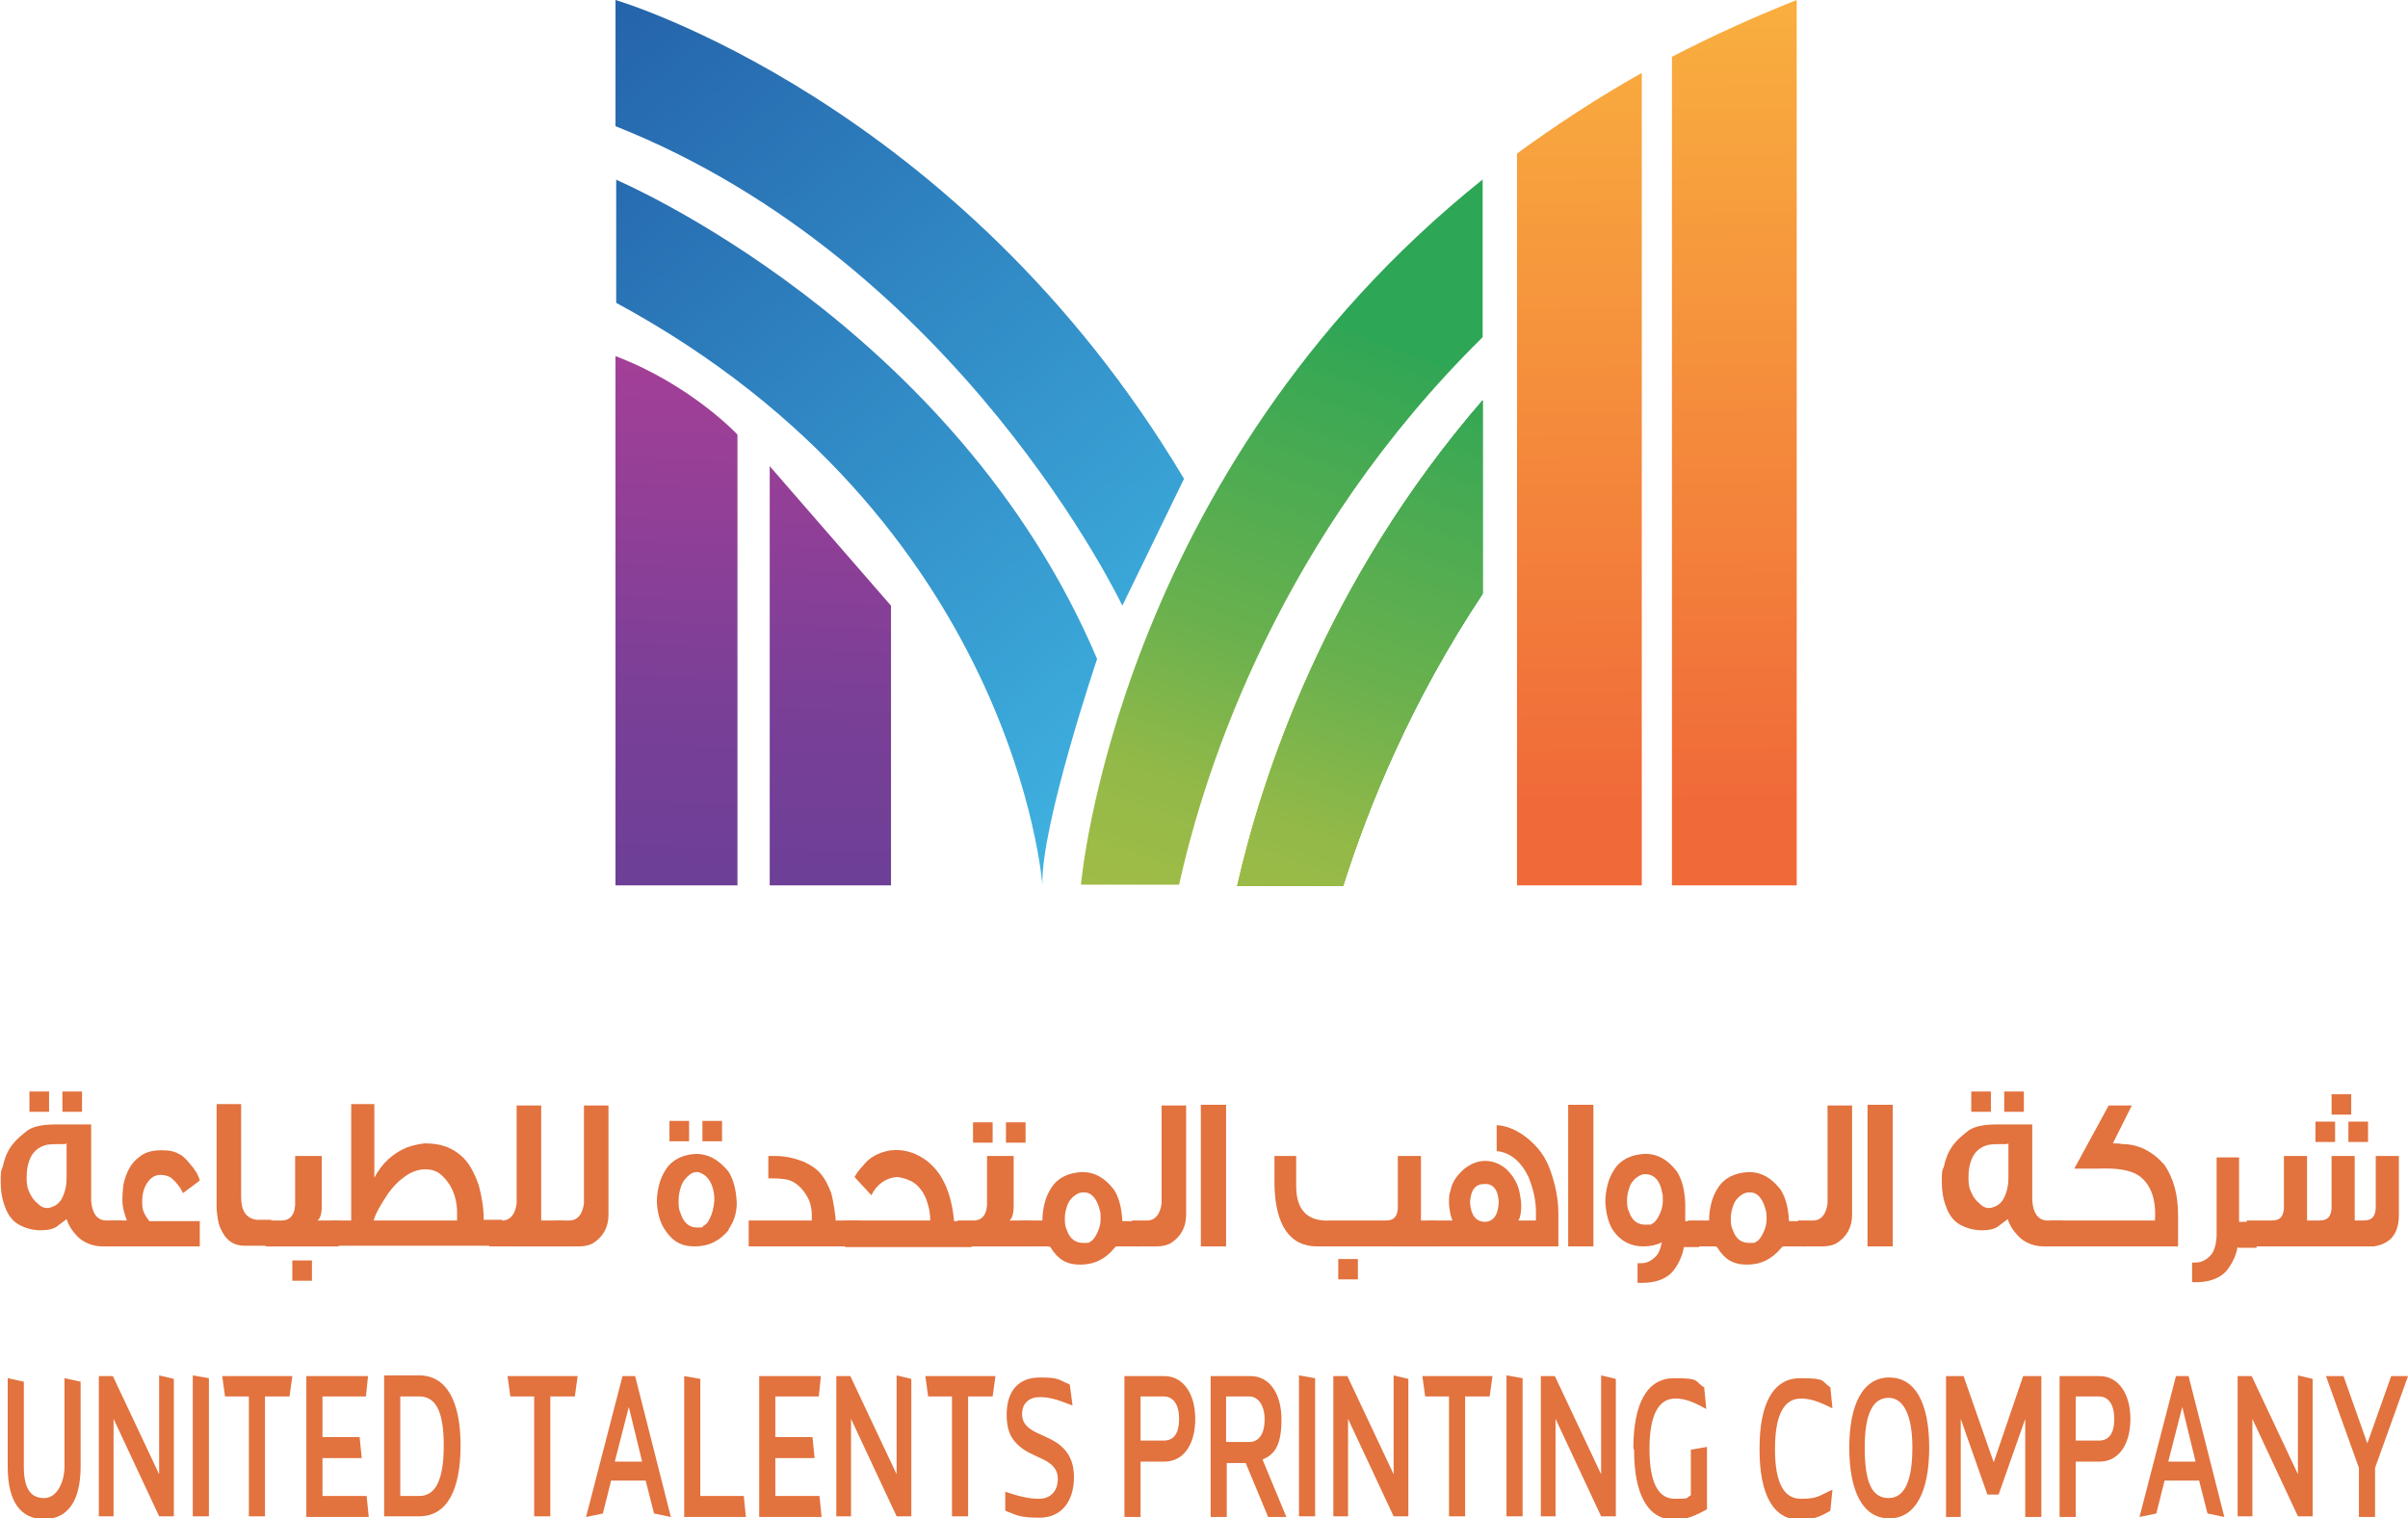 <svg xmlns="http://www.w3.org/2000/svg" xmlns:xlink="http://www.w3.org/1999/xlink" id="Layer_1" viewBox="0 0 343.5 216.6"><defs><style>      .st0 {        fill: url(#linear-gradient2);      }      .st1 {        fill: url(#linear-gradient1);      }      .st2 {        fill: url(#linear-gradient9);      }      .st3 {        fill: url(#linear-gradient8);      }      .st4 {        fill: #e2723e;      }      .st5 {        fill: url(#linear-gradient7);      }      .st6 {        fill: url(#linear-gradient4);      }      .st7 {        fill: url(#linear-gradient5);      }      .st8 {        fill: url(#linear-gradient3);      }      .st9 {        fill: url(#linear-gradient6);      }      .st10 {        fill: url(#linear-gradient);      }    </style><linearGradient id="linear-gradient" x1="156.3" y1="156.3" x2="195.1" y2="48.5" gradientUnits="userSpaceOnUse"><stop offset="0" stop-color="#b7c044"></stop><stop offset=".1" stop-color="#adbe45"></stop><stop offset=".4" stop-color="#93b948"></stop><stop offset=".6" stop-color="#6ab14e"></stop><stop offset="1" stop-color="#31a655"></stop><stop offset="1" stop-color="#2da656"></stop></linearGradient><linearGradient id="linear-gradient1" x1="176.5" y1="91.7" x2="211.5" y2="91.7" xlink:href="#linear-gradient"></linearGradient><linearGradient id="linear-gradient2" x1="176.5" y1="91.7" x2="211.5" y2="91.7" xlink:href="#linear-gradient"></linearGradient><linearGradient id="linear-gradient3" x1="172.9" y1="162.3" x2="211.7" y2="54.4" xlink:href="#linear-gradient"></linearGradient><linearGradient id="linear-gradient4" x1="224.5" y1="-28.3" x2="225.7" y2="114.4" gradientUnits="userSpaceOnUse"><stop offset="0" stop-color="#fbc040"></stop><stop offset="1" stop-color="#f06a39"></stop></linearGradient><linearGradient id="linear-gradient5" x1="246.6" y1="-28.5" x2="247.8" y2="114.2" gradientUnits="userSpaceOnUse"><stop offset="0" stop-color="#fbc040"></stop><stop offset="1" stop-color="#f06a39"></stop></linearGradient><linearGradient id="linear-gradient6" x1="196.4" y1="124.8" x2="68.1" y2="-31.9" gradientUnits="userSpaceOnUse"><stop offset="0" stop-color="#46c7ee"></stop><stop offset=".4" stop-color="#3596cd"></stop><stop offset=".8" stop-color="#2565ac"></stop><stop offset="1" stop-color="#1f53a0"></stop></linearGradient><linearGradient id="linear-gradient7" x1="179.1" y1="138.9" x2="50.8" y2="-17.8" gradientUnits="userSpaceOnUse"><stop offset="0" stop-color="#46c7ee"></stop><stop offset="0" stop-color="#45c4ec"></stop><stop offset=".5" stop-color="#3087c3"></stop><stop offset=".8" stop-color="#2361a9"></stop><stop offset="1" stop-color="#1f53a0"></stop></linearGradient><linearGradient id="linear-gradient8" x1="98.9" y1="14.8" x2="94.2" y2="155.8" gradientUnits="userSpaceOnUse"><stop offset="0" stop-color="#c94097"></stop><stop offset=".1" stop-color="#b53f97"></stop><stop offset=".4" stop-color="#933f97"></stop><stop offset=".6" stop-color="#7a3f97"></stop><stop offset=".8" stop-color="#6c3f97"></stop><stop offset="1" stop-color="#673f97"></stop></linearGradient><linearGradient id="linear-gradient9" x1="121.1" y1="15.5" x2="116.4" y2="156.6" xlink:href="#linear-gradient8"></linearGradient></defs><path class="st10" d="M211.5,25.6v22.5c-28.7,28.3-39.5,60.9-43.3,78.1h-14s5-58.7,57.3-100.6Z"></path><path class="st1" d="M176.5,126.3c3.5-15.4,12.5-43.2,35-69.2v27.6c-10.1,15.2-16.2,30-19.9,41.7h-15.2Z"></path><path class="st0" d="M176.5,126.3c3.5-15.4,12.5-43.2,35-69.2v27.6c-10.1,15.2-16.2,30-19.9,41.7h-15.2Z"></path><path class="st8" d="M176.5,126.3c3.5-15.4,12.5-43.2,35-69.2v27.6c-10.1,15.2-16.2,30-19.9,41.7h-15.2Z"></path><path class="st6" d="M234.2,10.4v115.9h-17.8V21.9c5.5-4,11.4-7.9,17.8-11.5Z"></path><path class="st7" d="M256.3,0v126.3h-17.8V8.1c5.6-2.9,11.5-5.6,17.8-8.1Z"></path><g><path class="st4" d="M17.2,177.8h-2.5c-1.3,0-2.4-.4-3.3-1.1-.9-.8-1.6-1.8-1.9-2.8-.6.5-1.1.8-1.3,1-.5.4-1.3.6-2.4.6s-2.2-.3-3.1-.8c-.9-.5-1.6-1.4-2-2.6-.4-1-.6-2.2-.6-3.5s0-1.6.3-2.2c.3-1.4.8-2.5,1.6-3.4.4-.5,1.1-1.1,2-1.8,1-.6,2.3-.8,4-.8h5v8.7s0,.7,0,2.1c.1,1.8.8,2.8,2,2.9h2.3v3.7ZM9.3,163.2c-1.1,0-2,0-2.6.1-1.3.3-2.1,1.1-2.5,2.2-.3.8-.4,1.6-.4,2.5s.1,1.5.4,2.1c.3.7.7,1.2,1.2,1.6.5.5,1,.7,1.6.6.9-.2,1.6-.7,2-1.7.3-.7.5-1.5.5-2.5s0-2,0-5ZM4.2,155.7h2.8v2.9h-2.8v-2.9ZM8.9,155.7h2.8v2.9h-2.8v-2.9Z"></path><path class="st4" d="M28.5,174.1v3.7h-12.9v-3.7h2.5c-.3-.8-.5-1.5-.6-2.2-.1-.9,0-1.9.1-2.9.4-1.8,1.1-3.1,2.2-3.9.9-.8,2.2-1.1,3.7-1,.8,0,1.5.2,2,.5.5.2,1,.7,1.5,1.3.8.9,1.3,1.7,1.5,2.5l-2.4,1.8c-.4-.9-1-1.6-1.7-2.2-.5-.3-1-.4-1.5-.4-.7,0-1.3.3-1.8,1-.6.8-.9,1.9-.8,3.3,0,.8.4,1.5,1,2.3h7.1Z"></path><path class="st4" d="M30.9,157.5h3.5v13.3c0,1.9.7,3,2.2,3.2h2.1v3.7h-3.8c-1.7,0-2.8-.9-3.5-2.6-.3-.7-.4-1.6-.5-2.6v-15Z"></path><path class="st4" d="M42.1,164.9h3.8v7.1c0,1.1-.2,1.8-.6,2.1h3v3.7h-10.4v-3.7h2c1.3.1,2.1-.6,2.2-2.2v-7ZM41.7,179.8h2.8v2.9h-2.8v-2.9Z"></path><path class="st4" d="M47.2,177.8v-3.7h2.9v-16.6h3.3v10.5c1.1-2.1,2.7-3.5,4.6-4.3.8-.3,1.7-.5,2.6-.6,2.1,0,3.7.5,5.1,1.7,1.1.9,1.9,2.3,2.6,4.3.4,1.5.7,3.1.7,4.9h2.6v3.7h-24.3ZM53.3,174.1h11.9c0-.6,0-1.1,0-1.5-.1-1.7-.6-3.1-1.5-4.2-.4-.5-.8-.9-1.3-1.2-.6-.3-1.1-.4-1.7-.4-1.1,0-2.2.4-3.3,1.3-.8.6-1.4,1.3-2,2.1-1,1.5-1.8,2.8-2.1,3.9Z"></path><path class="st4" d="M73.7,177.8c-.3,0-.6,0-.9,0h-3v-3.7h1.1c.2,0,.5,0,.9,0,1.1-.1,1.7-1,1.9-2.4v-14h3.5v15.6c0,.3,0,.5,0,.8h3.1v3.7c0,0-6.6,0-6.6,0Z"></path><path class="st4" d="M83.3,157.7h3.5v15.6c0,1.8-.8,3.2-2.3,4.1-.6.3-1.3.4-2,.4h-3.4v-3.7h1.4c.2,0,.5,0,.9,0,1.1-.1,1.7-1,1.9-2.4v-14Z"></path><path class="st4" d="M104,175.4c-1.3,1.6-2.9,2.4-4.9,2.4s-3.2-.8-4.2-2.3c-.7-1-1.1-2.3-1.2-4,0-.8.1-1.6.3-2.4.2-.9.6-1.7,1-2.3.9-1.4,2.4-2.1,4.3-2.2,1.7,0,3.2.8,4.6,2.5.7,1.1,1.1,2.5,1.2,4.5,0,1.6-.5,2.8-1.2,3.8ZM95.5,159.9h2.8v2.9h-2.8v-2.9ZM98,167.9c-.3.3-.6.7-.8,1.2-.2.6-.4,1.3-.4,2.1s0,1.3.3,1.9c.4,1.3,1.2,2,2.3,2s.7,0,.9-.2c.4-.2.7-.5.9-1,.4-.7.6-1.6.7-2.6,0-.4,0-.8-.1-1.3-.3-1.6-1.1-2.5-2.2-2.8-.1,0-.2,0-.3,0-.4,0-.8.2-1.3.7ZM100.2,159.9h2.8v2.9h-2.8v-2.9Z"></path><path class="st4" d="M106.8,177.8v-3.7h9c0-.2,0-.5,0-.8,0-.9-.2-1.8-.6-2.5-.7-1.3-1.7-2.2-2.8-2.5-.5-.1-1.2-.2-2-.2s-.5,0-.8,0v-3.2c.3,0,.6,0,1,0,1.4,0,2.7.3,4,.8,1.1.5,2,1.1,2.6,1.9.5.6.9,1.4,1.3,2.4.2.5.3,1.2.5,2.3.1.8.2,1.3.2,1.6v.2h3.5v3.7h-15.8Z"></path><path class="st4" d="M120.6,177.8v-3.7h12.1c0-1-.2-1.9-.4-2.5-.2-.7-.5-1.4-1.1-2.1-.7-.9-1.8-1.4-3.2-1.6-1.6.1-2.9,1-3.7,2.6l-2.4-2.6c.4-.7.8-1.2,1.2-1.6.9-1.2,2.2-1.9,3.9-2.2,1.7-.2,3.3.2,4.8,1.2,2.4,1.6,3.9,4.5,4.3,8.9h2.5s0,3.7,0,3.7h-18.1Z"></path><path class="st4" d="M140.8,164.9h3.8v7.1c0,1.1-.2,1.8-.6,2.1h3v3.7h-10.4v-3.7h2c1.3.1,2.1-.6,2.2-2.2v-7ZM138.8,160.1h2.8v2.9h-2.8v-2.9ZM143.5,160.1h2.8v2.9h-2.8v-2.9Z"></path><path class="st4" d="M162.4,177.8h-2.9c-.2,0-.4,0-.5.2-1.3,1.6-2.9,2.4-4.9,2.4s-3.2-.8-4.2-2.4c0-.1-.2-.2-.4-.2h-3.8v-3.7h3c0-.8.1-1.6.3-2.4.2-.9.6-1.7,1-2.3.9-1.4,2.4-2.1,4.3-2.2h.2c1.6,0,3.1.8,4.4,2.5.7,1.1,1.1,2.5,1.2,4.5h2.2v3.7ZM153.1,170.7c-.3.3-.6.6-.8,1.1-.2.6-.4,1.2-.4,1.9s0,1.2.3,1.8c.4,1.2,1.2,1.8,2.3,1.8s.7,0,.9-.1c.3-.1.6-.4.9-.9.4-.7.7-1.5.7-2.4s0-.8-.1-1.2c-.4-1.7-1.2-2.6-2.2-2.6s-.2,0-.3,0c-.4,0-.8.2-1.3.6Z"></path><path class="st4" d="M165.7,157.7h3.5v15.6c0,1.8-.8,3.2-2.3,4.1-.6.3-1.3.4-2,.4h-3.4v-3.7h1.4c.2,0,.5,0,.9,0,1.1-.1,1.7-1,1.9-2.4v-14Z"></path><path class="st4" d="M171.3,157.6h3.6s0,20.2,0,20.2h-3.6s0-20.2,0-20.2Z"></path><path class="st4" d="M199.6,177.8c-.1,0-.3,0-.4,0h-11.3c-3.9,0-6-3-6.1-8.9v-4h3.1v4.3c0,3.5,1.7,5.1,4.9,4.9h7.9c1.1,0,1.6-.5,1.7-1.7v-7.5h3.3v8.4c0,.3,0,.6,0,.8h2v3.7h-5.1ZM190.9,179.6h2.8v2.9h-2.8v-2.9Z"></path><path class="st4" d="M222.3,177.8h-18.4v-3.7h3.3c-.1-.2-.2-.5-.3-.9-.1-.5-.2-1.1-.2-1.7s0-1.1.2-1.6c.2-1.2.9-2.2,1.9-3.1,1-.8,2-1.2,3.1-1.2s2.4.5,3.3,1.5c.8.9,1.4,1.9,1.6,3.2.1.5.2,1.1.2,1.7,0,.9-.1,1.6-.4,2.1h2.5c0-.4,0-.8,0-1.3,0-1.6-.4-3.3-1.1-5-1.1-2.2-2.6-3.4-4.5-3.6v-3.7c1.5.1,2.9.7,4.3,1.8,1.5,1.2,2.6,2.6,3.3,4.5.8,2.2,1.2,4.3,1.2,6.3s0,.8,0,1.2v3.7ZM209.7,171.5c.1,1.8.8,2.7,2,2.8,1.3,0,2-.9,2.1-2.8-.1-1.8-.8-2.7-2.1-2.6-1.2,0-1.9.8-2,2.6Z"></path><path class="st4" d="M223.7,157.6h3.6s0,20.2,0,20.2h-3.6s0-20.2,0-20.2Z"></path><path class="st4" d="M237.1,177.2c-.8.4-1.7.6-2.7.6-1.8,0-3.3-.8-4.3-2.3-.6-.9-1-2.3-1.1-4,0-.8.1-1.6.3-2.4.2-.9.6-1.7,1-2.3.9-1.4,2.4-2.1,4.3-2.2h.2c1.6,0,3.1.8,4.4,2.5.7,1.1,1.1,2.5,1.2,4.5,0,.1,0,.3,0,.4v2.2s2,0,2,0v3.7s-2.2,0-2.2,0c-.2,1.3-.8,2.5-1.6,3.5-1,1.1-2.5,1.6-4.4,1.6h-.6v-2.8c.2,0,.3,0,.5,0,.9,0,1.6-.4,2.3-1.2.3-.4.5-1,.6-1.6ZM233.3,168.1c-.3.3-.6.6-.8,1.1-.2.6-.4,1.2-.4,1.9s0,1.2.3,1.8c.4,1.2,1.2,1.8,2.3,1.8s.7,0,.9-.1c.3-.1.6-.4.9-.9.4-.7.7-1.5.7-2.4s0-.8-.1-1.2c-.3-1.7-1.1-2.5-2.2-2.6-.1,0-.2,0-.3,0-.4,0-.8.2-1.3.6Z"></path><path class="st4" d="M257.5,177.8h-2.9c-.2,0-.4,0-.5.2-1.3,1.6-2.9,2.4-4.9,2.4s-3.2-.8-4.2-2.4c0-.1-.2-.2-.4-.2h-3.8v-3.7h3c0-.8.1-1.6.3-2.4.2-.9.6-1.7,1-2.3.9-1.4,2.4-2.1,4.3-2.2h.2c1.6,0,3.1.8,4.4,2.5.7,1.1,1.1,2.5,1.2,4.5h2.2v3.7ZM248.1,170.7c-.3.3-.6.6-.8,1.1-.2.6-.4,1.2-.4,1.9s0,1.2.3,1.8c.4,1.2,1.2,1.8,2.3,1.8s.7,0,.9-.1c.3-.1.6-.4.9-.9.4-.7.7-1.5.7-2.4s0-.8-.1-1.2c-.4-1.7-1.2-2.6-2.2-2.6s-.2,0-.3,0c-.4,0-.8.2-1.3.6Z"></path><path class="st4" d="M260.7,157.7h3.5v15.6c0,1.8-.8,3.2-2.3,4.1-.6.3-1.3.4-2,.4h-3.4v-3.7h1.4c.2,0,.5,0,.9,0,1.1-.1,1.7-1,1.9-2.4v-14Z"></path><path class="st4" d="M266.4,157.6h3.6s0,20.2,0,20.2h-3.6s0-20.2,0-20.2Z"></path><path class="st4" d="M294.1,177.8h-2.5c-1.3,0-2.4-.4-3.3-1.1-.9-.8-1.6-1.8-1.9-2.8-.6.5-1.1.8-1.3,1-.5.4-1.3.6-2.4.6s-2.2-.3-3.1-.8-1.6-1.4-2-2.6c-.4-1-.6-2.2-.6-3.5s0-1.6.3-2.2c.3-1.4.8-2.5,1.6-3.4.4-.5,1.1-1.1,2-1.8,1-.6,2.3-.8,4-.8h5v8.7s0,.7,0,2.1c.1,1.8.8,2.8,2,2.9h2.3v3.7ZM286.3,163.2c-1.1,0-2,0-2.6.1-1.3.3-2.1,1.1-2.5,2.2-.3.8-.4,1.6-.4,2.5s.1,1.5.4,2.1c.3.7.7,1.2,1.2,1.6.5.5,1,.7,1.6.6.9-.2,1.6-.7,2-1.7.3-.7.5-1.5.5-2.5s0-2,0-5ZM281.2,155.7h2.8v2.9h-2.8v-2.9ZM285.9,155.7h2.8v2.9h-2.8v-2.9Z"></path><path class="st4" d="M292.4,174.1h15c.2-2.9-.5-5.1-2.3-6.4-1.2-.8-3.1-1.1-5.7-1h-3.5s4.9-9,4.9-9h3.3l-2.7,5.4c.4,0,.9,0,1.3.1,2.3,0,4.3,1,6,2.9,1.4,2,2,4.4,2,7.3v4.4h-18.2v-3.7Z"></path><path class="st4" d="M319.2,177.8c-.2,1.3-.8,2.5-1.6,3.5-1.1,1.2-2.8,1.7-4.9,1.6v-2.8c.2,0,.3,0,.5,0,.9,0,1.6-.4,2.3-1.2.4-.6.7-1.6.7-2.8v-11h3.2v9.2h2.5v3.7h-2.6Z"></path><path class="st4" d="M335.8,174.1h1.4c1.1,0,1.6-.5,1.7-1.7v-7.5h3.3v8.4c0,1.9-.6,3.2-1.8,3.9-.5.3-1.1.5-1.8.6h-6.2c0,0-.1,0-.2,0h-6.3c-.1,0-.3,0-.4,0h-5v-3.7h3.6c1.1,0,1.6-.5,1.7-1.7v-7.5h3.3v8.4c0,.3,0,.6,0,.8h1.8c1.1,0,1.6-.5,1.7-1.7v-7.5h3.3v8.4c0,.3,0,.6,0,.8ZM330.3,160h2.8v2.9h-2.8v-2.9ZM332.6,156.1h2.8v2.9h-2.8v-2.9ZM335,160h2.8v2.9h-2.8v-2.9Z"></path></g><g><path class="st4" d="M1.1,209.2v-12.6l2.3.5v12.1c0,3.2,1,4.5,2.9,4.5s2.9-2.4,2.9-4.5v-12.6l2.3.5v12.1c0,5-1.9,7.5-5.2,7.5s-5.2-2.4-5.2-7.5Z"></path><path class="st4" d="M16.3,216.3h-2.2v-20h2l6.6,14v-14.1s2.1.5,2.1.5v19.6h-2.1l-6.5-13.9v13.9Z"></path><path class="st4" d="M29.8,196.7v19.6h-2.3v-20.1l2.3.4Z"></path><path class="st4" d="M32.1,199.2l-.4-2.9h10l-.4,2.9h-3.5v17.1h-2.3v-17.1h-3.5Z"></path><path class="st4" d="M52.5,196.3l-.3,2.9h-6.2v5.8h5.3l.3,3h-5.6v5.4h6.3l.3,3h-8.9v-20.1h8.8Z"></path><path class="st4" d="M65.7,206.2c0,6.3-1.9,10.1-5.9,10.1h-5v-20.1h5c3.9,0,5.9,3.7,5.9,10ZM59.8,213.4c2.3,0,3.5-2.2,3.5-7.2s-1.2-7-3.5-7h-2.7v14.2h2.7Z"></path><path class="st4" d="M72.8,199.2l-.4-2.9h10l-.4,2.9h-3.5v17.1h-2.3v-17.1h-3.5Z"></path><path class="st4" d="M87.2,211.1l-1.2,4.8-2.4.5,5.2-20.1h1.8l5.1,20.1-2.4-.5-1.2-4.7h-5ZM91.6,208.5l-1.9-7.8-2,7.8h3.9Z"></path><path class="st4" d="M99.9,196.7v16.7h6.2l.3,3h-8.8v-20.1l2.3.4Z"></path><path class="st4" d="M117.1,196.3l-.3,2.9h-6.2v5.8h5.3l.3,3h-5.6v5.4h6.3l.3,3h-8.9v-20.1h8.8Z"></path><path class="st4" d="M121.5,216.3h-2.2v-20h2l6.6,14v-14.1s2.1.5,2.1.5v19.6h-2.1l-6.5-13.9v13.9Z"></path><path class="st4" d="M132.4,199.2l-.4-2.9h10l-.4,2.9h-3.5v17.1h-2.3v-17.1h-3.5Z"></path><path class="st4" d="M143.4,215.6v-2.8c2.1.7,3.4,1,4.8,1,2,0,2.7-1.5,2.7-2.8,0-3.1-3.8-2.8-5.9-5.1-1-1-1.4-2.3-1.4-4.1,0-3.5,1.8-5.3,4.7-5.3s2.6.3,4.3,1l.4,3c-2.3-.9-3.3-1.2-4.7-1.2s-2.5.8-2.5,2.4c0,2.9,3.8,2.7,5.9,4.9,1,1,1.5,2.4,1.5,4.1,0,3.6-1.9,5.8-4.9,5.8s-3.3-.4-4.9-1Z"></path><path class="st4" d="M170.5,202.4c0,3.7-1.7,6.1-4.4,6.1h-3.4v7.9h-2.3v-20.1h5.7c2.6,0,4.4,2.4,4.4,6.1ZM166,205.5c1.5,0,2.2-1.1,2.2-3.1s-.8-3.2-2.2-3.2h-3.3v6.3h3.3Z"></path><path class="st4" d="M175,208.7v7.7h-2.3v-20.1h5.7c2.7,0,4.4,2.5,4.4,6.2s-1,5-2.7,5.7l3.4,8.2h-2.6l-3.2-7.7h-2.7ZM178.2,205.7c1.4,0,2.2-1.2,2.2-3.2s-.9-3.3-2.2-3.3h-3.3v6.5h3.3Z"></path><path class="st4" d="M187.6,196.7v19.6h-2.3v-20.1l2.3.4Z"></path><path class="st4" d="M192.4,216.3h-2.2v-20h2l6.6,14v-14.1s2.1.5,2.1.5v19.6h-2.1l-6.5-13.9v13.9Z"></path><path class="st4" d="M203.3,199.2l-.4-2.9h10l-.4,2.9h-3.5v17.1h-2.3v-17.1h-3.5Z"></path><path class="st4" d="M217.2,196.7v19.6h-2.3v-20.1l2.3.4Z"></path><path class="st4" d="M222,216.3h-2.2v-20h2l6.6,14v-14.1s2.1.5,2.1.5v19.6h-2.1l-6.5-13.9v13.9Z"></path><path class="st4" d="M233,206.6c0-6.3,1.9-10,5.8-10s2.8.4,4.3,1.3l.3,3.1c-1.8-1-3-1.5-4.4-1.5-2.4,0-3.7,2.3-3.7,7.2s1.3,7.1,3.6,7.1,1.5-.1,2.3-.5v-6.5l2.3-.4v8.9c-1.6.9-3,1.5-4.6,1.5-3.9,0-5.8-3.7-5.8-10Z"></path><path class="st4" d="M251,206.6c0-6.3,1.9-10,5.8-10s2.9.4,4.3,1.3l.3,3c-2-1-3.2-1.4-4.5-1.4-2.4,0-3.7,2.3-3.7,7.2s1.3,7.1,3.7,7.1,2.5-.4,4.5-1.3l-.3,3c-1.5.9-2.6,1.3-4.3,1.3-3.9,0-5.8-3.7-5.8-10Z"></path><path class="st4" d="M263.8,206.5c0-6.1,1.9-10,5.7-10s5.7,3.8,5.7,10-1.9,10.1-5.7,10.1-5.7-3.9-5.7-10.1ZM269.4,213.7c2.4,0,3.4-2.7,3.4-7.2s-1.2-7.1-3.4-7.1-3.4,2.2-3.4,7.1,1,7.2,3.4,7.2Z"></path><path class="st4" d="M285.1,213.2h-1.6l-3.8-10.8v14s-2.1,0-2.1,0v-20.1h2.5l4.3,12.3,4.2-12.3h2.6v20.1h-2.3v-14s-3.8,10.8-3.8,10.8Z"></path><path class="st4" d="M303.9,202.4c0,3.7-1.7,6.1-4.4,6.1h-3.4v7.9h-2.3v-20.1h5.7c2.6,0,4.4,2.4,4.4,6.1ZM299.4,205.5c1.5,0,2.2-1.1,2.2-3.1s-.8-3.2-2.2-3.2h-3.3v6.3h3.3Z"></path><path class="st4" d="M308.8,211.1l-1.2,4.8-2.4.5,5.2-20.1h1.8l5.1,20.1-2.4-.5-1.2-4.7h-5ZM313.2,208.5l-1.9-7.8-2,7.8h3.9Z"></path><path class="st4" d="M321.4,216.3h-2.2v-20h2l6.6,14v-14.1s2.1.5,2.1.5v19.6h-2.1l-6.5-13.9v13.9Z"></path><path class="st4" d="M331.8,196.3h2.5l3.4,9.6,3.4-9.6h2.4l-4.7,13.1v7h-2.3v-7l-4.7-13.1Z"></path></g><path class="st9" d="M87.8,18V0s48.9,14.3,81.1,68.3l-8.8,18.1s-23.2-48.9-72.3-68.4Z"></path><path class="st5" d="M87.8,25.6s48.4,20.5,68.7,68.4c0,0-8.1,24-7.8,32.3,0,0-3.7-52.2-60.8-83.1v-17.6Z"></path><path class="st3" d="M87.8,50.8v75.5h17.4V62s-6.6-7.1-17.4-11.2Z"></path><polygon class="st2" points="109.8 66.5 127.1 86.4 127.1 126.3 109.8 126.3 109.8 66.5"></polygon></svg>